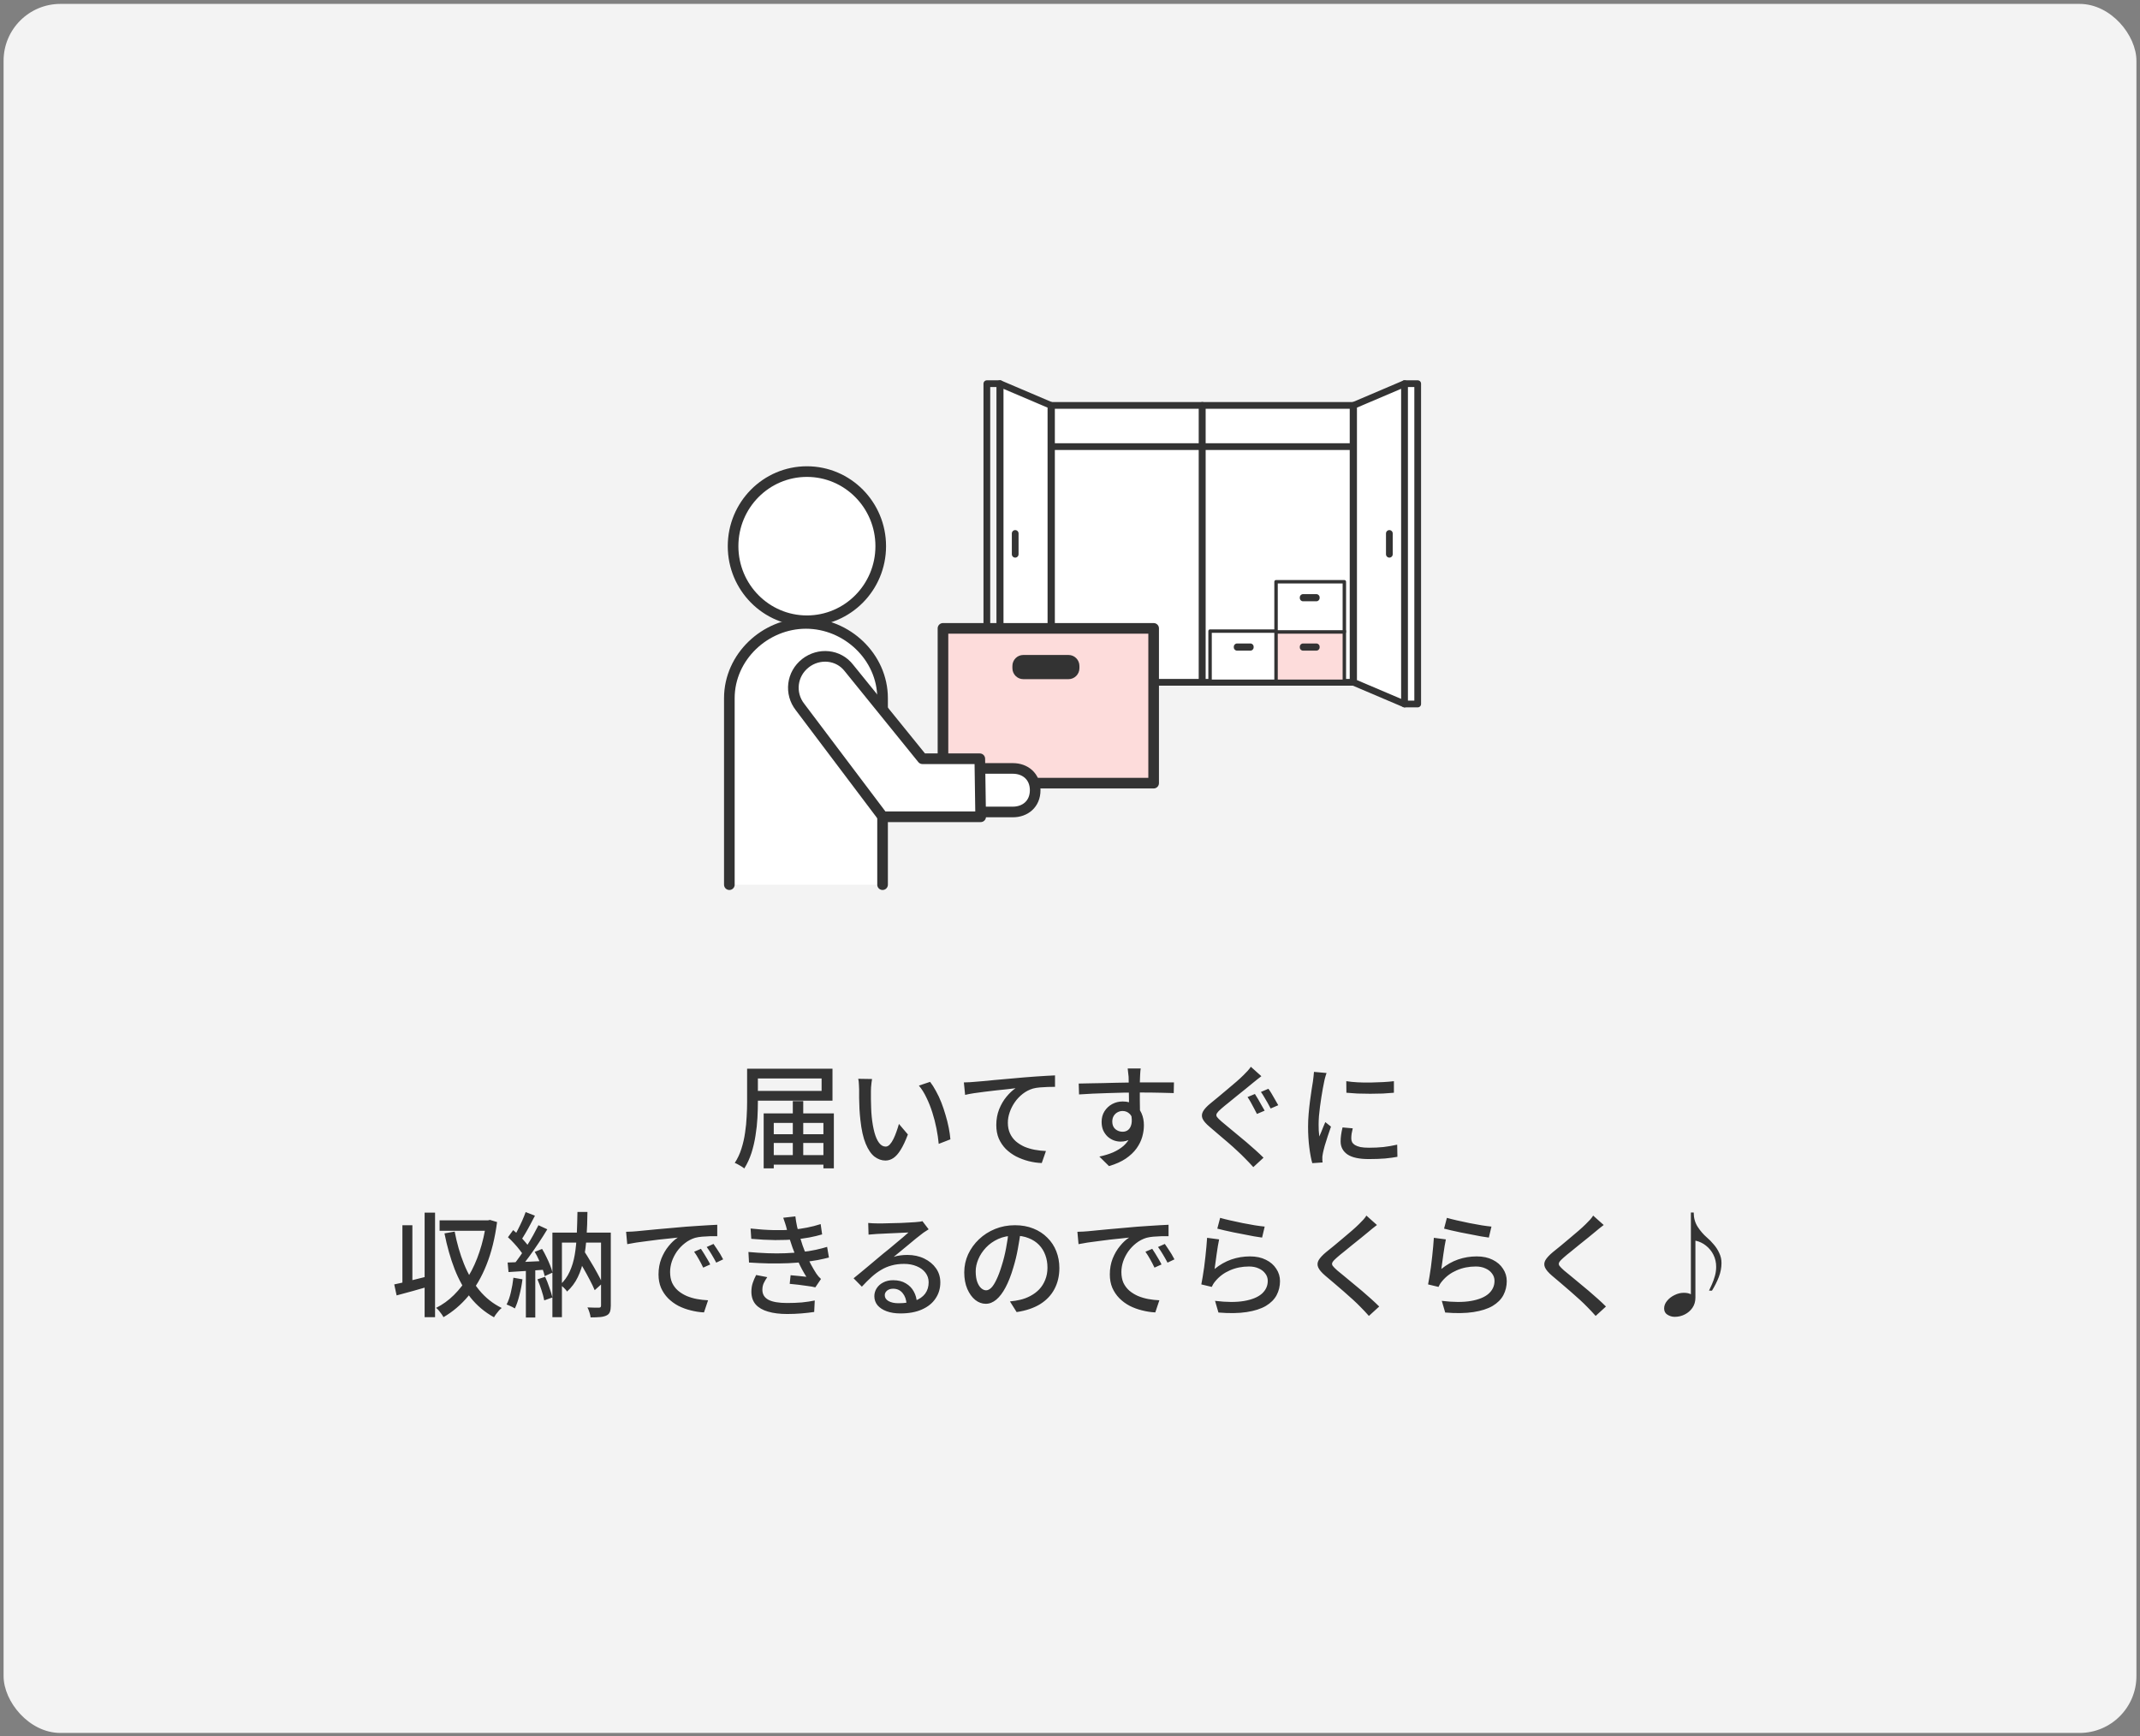 <svg width="302" height="245" viewBox="0 0 302 245" fill="none" xmlns="http://www.w3.org/2000/svg">
<rect x="0" y="0" width="302" height="245" fill="#808080" stroke="none"/>
<rect x="0.505" y="0.55" width="300.991" height="244" rx="8.026" fill="white" fill-opacity="0.9"/>
<g clip-path="url(#clip0_5507_42948)">
<g clip-path="url(#clip1_5507_42948)">
<path d="M148.924 63.569H160.957C160.81 63.872 160.542 64.11 160.197 64.205C160.097 64.231 160.006 64.274 159.92 64.326H148.924V63.569Z" fill="#DDDDDD"/>
<path d="M169.129 63.569V64.326H161.768C161.923 64.097 162.036 63.842 162.1 63.569H169.129Z" fill="#DDDDDD"/>
<path d="M169.67 57.21H148.387V96.289H169.67V57.21Z" fill="white" stroke="#333333" stroke-width="0.95" stroke-linecap="round" stroke-linejoin="round"/>
<path d="M148.387 63.026H169.67" stroke="#333333" stroke-width="0.95" stroke-linecap="round" stroke-linejoin="round"/>
<path d="M147.772 95.927L141.66 98.529V54.96L147.772 57.562V95.927Z" fill="white"/>
<path d="M148.314 96.287L141.121 99.347V54.144L148.314 57.208V96.287Z" stroke="#333333" stroke-width="0.95" stroke-linecap="round" stroke-linejoin="round"/>
<path d="M143.266 75.28V78.215" stroke="#333333" stroke-width="0.95" stroke-linecap="round" stroke-linejoin="round"/>
<path d="M141.12 54.144H139.266V99.347H141.12V54.144Z" stroke="#333333" stroke-width="0.95" stroke-linecap="round" stroke-linejoin="round"/>
<path d="M169.668 57.21H190.951V96.289H169.668V57.21Z" fill="white" stroke="#333333" stroke-width="0.95" stroke-linecap="round" stroke-linejoin="round"/>
<path d="M190.951 63.026H169.668" stroke="#333333" stroke-width="0.95" stroke-linecap="round" stroke-linejoin="round"/>
<path d="M199.529 96.285V57.207V54.683H198.756V98.805H199.529V96.285Z" fill="white"/>
<path d="M191.562 95.927L197.674 98.529V54.96L191.562 57.562V95.927Z" fill="white"/>
<path d="M191.02 96.287L198.213 99.347V54.144L191.02 57.208V96.287Z" fill="white" stroke="#333333" stroke-width="0.95" stroke-linecap="round" stroke-linejoin="round"/>
<path d="M196.068 75.28V78.215" stroke="#333333" stroke-width="0.95" stroke-linecap="round" stroke-linejoin="round"/>
<path d="M198.214 54.144H200.068V99.347H198.214V54.144Z" fill="white" stroke="#333333" stroke-width="0.95" stroke-linecap="round" stroke-linejoin="round"/>
</g>
<path d="M170.766 89.061H180.404V96.143H170.766V89.061Z" fill="white" stroke="#333333" stroke-width="0.486" stroke-linecap="round" stroke-linejoin="round"/>
<path d="M176.461 90.808H174.571C174.321 90.808 174.117 91.013 174.117 91.266V91.359C174.117 91.611 174.321 91.817 174.571 91.817H176.461C176.71 91.817 176.914 91.611 176.914 91.359V91.266C176.914 91.013 176.71 90.808 176.461 90.808Z" fill="#333333"/>
<path d="M180.078 89.061H189.717V96.143H180.078V89.061Z" fill="#FDDCDB" stroke="#333333" stroke-width="0.486" stroke-linecap="round" stroke-linejoin="round"/>
<path d="M185.773 90.808H183.883C183.633 90.808 183.43 91.013 183.43 91.266V91.359C183.43 91.611 183.633 91.817 183.883 91.817H185.773C186.023 91.817 186.227 91.611 186.227 91.359V91.266C186.227 91.013 186.023 90.808 185.773 90.808Z" fill="#333333"/>
<path d="M180.078 82.097H189.717V89.178H180.078V82.097Z" fill="white" stroke="#333333" stroke-width="0.486" stroke-linecap="round" stroke-linejoin="round"/>
<path d="M185.773 83.843H183.883C183.633 83.843 183.43 84.049 183.43 84.301V84.394C183.43 84.646 183.633 84.852 183.883 84.852H185.773C186.023 84.852 186.227 84.646 186.227 84.394V84.301C186.227 84.049 186.023 83.843 185.773 83.843Z" fill="#333333"/>
</g>
<path d="M162.804 88.675H133.074V110.517H162.804V88.675Z" fill="#FDDCDB" stroke="#333333" stroke-width="1.5" stroke-linecap="round" stroke-linejoin="round"/>
<path d="M144.405 92.429H150.797C151.641 92.429 152.33 93.125 152.33 93.978V94.292C152.33 95.145 151.641 95.841 150.797 95.841H144.405C143.56 95.841 142.871 95.145 142.871 94.292V93.978C142.871 93.125 143.56 92.429 144.405 92.429Z" fill="#333333"/>
<path d="M102.927 124.844V98.528C102.927 92.699 107.968 87.976 113.738 87.976C119.508 87.976 124.549 92.699 124.549 98.528V124.844" fill="white"/>
<path d="M102.927 124.844V98.528C102.927 92.699 107.968 87.976 113.738 87.976C119.508 87.976 124.549 92.699 124.549 98.528V124.844" stroke="#333333" stroke-width="1.5" stroke-linecap="round" stroke-linejoin="round"/>
<path d="M142.937 108.44C144.681 108.44 146.086 109.567 146.086 111.512C146.086 113.457 144.674 114.584 142.937 114.584H138.059V108.44H142.937Z" fill="white" stroke="#333333" stroke-width="1.5" stroke-linecap="round" stroke-linejoin="round"/>
<path d="M113.65 93.599C115.562 92.097 118.325 92.336 119.812 94.275L130.176 107.073H138.271L138.393 115.264H124.582L112.9 99.769C111.393 97.838 111.731 95.108 113.656 93.599H113.65Z" fill="white" stroke="#333333" stroke-width="1.5" stroke-linecap="round" stroke-linejoin="round"/>
<path d="M103.453 77.075C103.453 82.89 108.122 87.6 113.872 87.6C119.622 87.6 124.291 82.89 124.291 77.075C124.291 71.26 119.629 66.55 113.872 66.55C108.115 66.55 103.453 71.26 103.453 77.075Z" fill="white" stroke="#333333" stroke-width="1.5" stroke-linecap="round" stroke-linejoin="round"/>
<path d="M105.434 150.814H106.954V155.502C106.954 156.184 106.933 156.936 106.89 157.758C106.848 158.568 106.757 159.4 106.618 160.254C106.49 161.096 106.298 161.918 106.042 162.718C105.786 163.507 105.45 164.232 105.034 164.894C104.938 164.808 104.805 164.712 104.634 164.606C104.474 164.51 104.309 164.414 104.138 164.318C103.968 164.222 103.818 164.152 103.69 164.11C104.096 163.491 104.41 162.819 104.634 162.094C104.869 161.358 105.04 160.606 105.146 159.838C105.264 159.059 105.338 158.302 105.37 157.566C105.413 156.83 105.434 156.142 105.434 155.502V150.814ZM106.346 150.814H117.482V155.326H106.346V153.95H115.946V152.19H106.346V150.814ZM108.474 160.062H116.954V161.294H108.474V160.062ZM108.474 163.006H116.954V164.35H108.474V163.006ZM111.882 155.39H113.354V163.694H111.882V155.39ZM107.77 157.118H117.674V164.878H116.202V158.462H109.194V164.878H107.77V157.118ZM123.066 152.27C123.034 152.419 123.008 152.6 122.986 152.814C122.965 153.027 122.944 153.24 122.922 153.454C122.912 153.667 122.906 153.848 122.906 153.998C122.906 154.328 122.906 154.696 122.906 155.102C122.917 155.507 122.928 155.923 122.938 156.35C122.949 156.766 122.976 157.182 123.018 157.598C123.104 158.44 123.232 159.176 123.402 159.806C123.573 160.435 123.792 160.926 124.058 161.278C124.325 161.63 124.634 161.806 124.986 161.806C125.189 161.806 125.381 161.71 125.562 161.518C125.744 161.326 125.914 161.07 126.074 160.75C126.234 160.43 126.378 160.083 126.506 159.71C126.645 159.326 126.762 158.958 126.858 158.606L128.122 160.094C127.781 161 127.44 161.726 127.098 162.27C126.768 162.803 126.426 163.187 126.074 163.422C125.722 163.656 125.349 163.774 124.954 163.774C124.421 163.774 123.909 163.592 123.418 163.23C122.938 162.856 122.522 162.248 122.17 161.406C121.818 160.563 121.568 159.438 121.418 158.03C121.365 157.56 121.322 157.054 121.29 156.51C121.269 155.966 121.253 155.448 121.242 154.958C121.242 154.467 121.242 154.062 121.242 153.742C121.242 153.539 121.232 153.294 121.21 153.006C121.2 152.707 121.168 152.451 121.114 152.238L123.066 152.27ZM131.258 152.67C131.546 153.043 131.824 153.48 132.09 153.982C132.368 154.472 132.618 155.006 132.842 155.582C133.066 156.158 133.264 156.744 133.434 157.342C133.616 157.939 133.765 158.531 133.882 159.118C134 159.704 134.08 160.259 134.122 160.782L132.474 161.422C132.41 160.728 132.304 160.003 132.154 159.246C132.005 158.488 131.813 157.742 131.578 157.006C131.344 156.259 131.066 155.56 130.746 154.91C130.437 154.248 130.08 153.678 129.674 153.198L131.258 152.67ZM136.022 152.75C136.331 152.739 136.619 152.728 136.886 152.718C137.153 152.696 137.361 152.68 137.51 152.67C137.798 152.648 138.182 152.616 138.662 152.574C139.153 152.52 139.707 152.467 140.326 152.414C140.945 152.35 141.606 152.291 142.31 152.238C143.014 152.174 143.734 152.11 144.47 152.046C145.046 151.992 145.601 151.95 146.134 151.918C146.667 151.875 147.169 151.843 147.638 151.822C148.107 151.79 148.523 151.768 148.886 151.758V153.374C148.598 153.374 148.262 153.379 147.878 153.39C147.505 153.4 147.131 153.422 146.758 153.454C146.385 153.486 146.059 153.539 145.782 153.614C145.249 153.774 144.763 154.024 144.326 154.366C143.889 154.707 143.515 155.102 143.206 155.55C142.897 155.998 142.657 156.472 142.486 156.974C142.315 157.464 142.23 157.95 142.23 158.43C142.23 159.006 142.331 159.512 142.534 159.95C142.737 160.387 143.014 160.76 143.366 161.07C143.718 161.368 144.118 161.619 144.566 161.822C145.025 162.014 145.51 162.158 146.022 162.254C146.545 162.35 147.073 162.408 147.606 162.43L147.014 164.126C146.385 164.104 145.761 164.014 145.142 163.854C144.534 163.694 143.953 163.475 143.398 163.198C142.854 162.91 142.369 162.558 141.942 162.142C141.526 161.715 141.195 161.224 140.95 160.67C140.715 160.115 140.598 159.48 140.598 158.766C140.598 157.966 140.731 157.224 140.998 156.542C141.275 155.859 141.622 155.267 142.038 154.766C142.465 154.254 142.891 153.854 143.318 153.566C142.998 153.608 142.603 153.656 142.134 153.71C141.665 153.752 141.158 153.806 140.614 153.87C140.081 153.923 139.542 153.987 138.998 154.062C138.454 154.126 137.937 154.195 137.446 154.27C136.966 154.344 136.55 154.424 136.198 154.51L136.022 152.75ZM160.982 150.782C160.971 150.846 160.955 150.958 160.934 151.118C160.923 151.278 160.913 151.438 160.902 151.598C160.891 151.758 160.886 151.875 160.886 151.95C160.875 152.152 160.865 152.435 160.854 152.798C160.854 153.15 160.854 153.539 160.854 153.966C160.854 154.392 160.854 154.824 160.854 155.262C160.865 155.688 160.87 156.094 160.87 156.478C160.881 156.851 160.886 157.166 160.886 157.422L159.334 156.782C159.334 156.611 159.334 156.371 159.334 156.062C159.334 155.742 159.329 155.384 159.318 154.99C159.318 154.584 159.313 154.184 159.302 153.79C159.302 153.395 159.297 153.032 159.286 152.702C159.286 152.371 159.281 152.12 159.27 151.95C159.249 151.694 159.222 151.454 159.19 151.23C159.169 151.006 159.153 150.856 159.142 150.782H160.982ZM152.23 152.91C152.689 152.899 153.201 152.888 153.766 152.878C154.342 152.867 154.95 152.856 155.59 152.846C156.23 152.824 156.865 152.808 157.494 152.798C158.134 152.776 158.742 152.766 159.318 152.766C159.894 152.755 160.406 152.75 160.854 152.75C161.313 152.75 161.782 152.75 162.262 152.75C162.742 152.75 163.201 152.75 163.638 152.75C164.075 152.75 164.47 152.75 164.822 152.75C165.185 152.75 165.467 152.75 165.67 152.75L165.638 154.254C165.179 154.232 164.555 154.216 163.766 154.206C162.987 154.184 162.006 154.174 160.822 154.174C160.118 154.174 159.393 154.179 158.646 154.19C157.899 154.2 157.147 154.222 156.39 154.254C155.643 154.275 154.918 154.302 154.214 154.334C153.521 154.366 152.875 154.403 152.278 154.446L152.23 152.91ZM160.742 157.582C160.742 158.371 160.635 159.027 160.422 159.55C160.219 160.062 159.926 160.451 159.542 160.718C159.158 160.974 158.694 161.102 158.15 161.102C157.819 161.102 157.494 161.043 157.174 160.926C156.865 160.808 156.577 160.632 156.31 160.398C156.054 160.152 155.846 159.859 155.686 159.518C155.537 159.166 155.462 158.766 155.462 158.318C155.462 157.752 155.595 157.256 155.862 156.83C156.139 156.392 156.502 156.051 156.95 155.806C157.409 155.56 157.905 155.438 158.438 155.438C159.099 155.438 159.649 155.587 160.086 155.886C160.534 156.184 160.87 156.59 161.094 157.102C161.318 157.603 161.43 158.174 161.43 158.814C161.43 159.336 161.35 159.88 161.19 160.446C161.03 161 160.763 161.539 160.39 162.062C160.017 162.584 159.51 163.064 158.87 163.502C158.241 163.928 157.451 164.28 156.502 164.558L155.142 163.214C155.857 163.064 156.502 162.867 157.078 162.622C157.654 162.366 158.15 162.056 158.566 161.694C158.982 161.32 159.302 160.883 159.526 160.382C159.761 159.87 159.878 159.278 159.878 158.606C159.878 157.966 159.734 157.502 159.446 157.214C159.169 156.926 158.827 156.782 158.422 156.782C158.177 156.782 157.942 156.84 157.718 156.958C157.494 157.075 157.313 157.246 157.174 157.47C157.035 157.694 156.966 157.966 156.966 158.286C156.966 158.734 157.11 159.086 157.398 159.342C157.697 159.587 158.038 159.71 158.422 159.71C158.731 159.71 158.993 159.624 159.206 159.454C159.43 159.272 159.585 158.995 159.67 158.622C159.755 158.238 159.734 157.752 159.606 157.166L160.742 157.582ZM177.094 154.382C177.233 154.584 177.387 154.835 177.558 155.134C177.729 155.422 177.894 155.715 178.054 156.014C178.225 156.302 178.363 156.542 178.47 156.734L177.382 157.198C177.275 156.974 177.142 156.718 176.982 156.43C176.833 156.142 176.678 155.854 176.518 155.566C176.358 155.278 176.203 155.027 176.054 154.814L177.094 154.382ZM178.998 153.646C179.137 153.827 179.291 154.062 179.462 154.35C179.633 154.638 179.798 154.926 179.958 155.214C180.129 155.502 180.273 155.752 180.39 155.966L179.318 156.43C179.201 156.206 179.062 155.95 178.902 155.662C178.742 155.374 178.577 155.091 178.406 154.814C178.246 154.536 178.091 154.296 177.942 154.094L178.998 153.646ZM178.006 151.87C177.803 152.019 177.585 152.19 177.35 152.382C177.126 152.563 176.929 152.723 176.758 152.862C176.502 153.086 176.177 153.352 175.782 153.662C175.398 153.971 174.993 154.296 174.566 154.638C174.15 154.979 173.745 155.31 173.35 155.63C172.955 155.939 172.619 156.216 172.342 156.462C172.043 156.718 171.841 156.931 171.734 157.102C171.627 157.272 171.627 157.443 171.734 157.614C171.851 157.774 172.07 157.992 172.39 158.27C172.657 158.494 172.977 158.76 173.35 159.07C173.734 159.379 174.139 159.715 174.566 160.078C175.003 160.43 175.446 160.798 175.894 161.182C176.342 161.566 176.774 161.944 177.19 162.318C177.606 162.691 177.979 163.043 178.31 163.374L176.87 164.702C176.678 164.488 176.475 164.27 176.262 164.046C176.059 163.832 175.851 163.619 175.638 163.406C175.371 163.128 175.035 162.803 174.63 162.43C174.235 162.056 173.803 161.667 173.334 161.262C172.865 160.856 172.401 160.462 171.942 160.078C171.494 159.683 171.083 159.331 170.71 159.022C170.187 158.584 169.851 158.195 169.702 157.854C169.563 157.512 169.59 157.171 169.782 156.83C169.974 156.488 170.326 156.11 170.838 155.694C171.137 155.438 171.494 155.144 171.91 154.814C172.326 154.472 172.753 154.115 173.19 153.742C173.638 153.368 174.059 153.011 174.454 152.67C174.859 152.318 175.195 152.008 175.462 151.742C175.654 151.55 175.851 151.347 176.054 151.134C176.257 150.91 176.411 150.712 176.518 150.542L178.006 151.87ZM189.99 152.574C190.459 152.648 190.987 152.702 191.574 152.734C192.171 152.766 192.785 152.776 193.414 152.766C194.043 152.755 194.646 152.734 195.222 152.702C195.798 152.67 196.294 152.627 196.71 152.574V154.206C196.251 154.248 195.734 154.286 195.158 154.318C194.582 154.339 193.985 154.35 193.366 154.35C192.758 154.35 192.161 154.339 191.574 154.318C190.987 154.286 190.465 154.248 190.006 154.206L189.99 152.574ZM190.902 159.23C190.838 159.507 190.785 159.758 190.742 159.982C190.71 160.206 190.694 160.43 190.694 160.654C190.694 160.835 190.731 161.006 190.806 161.166C190.891 161.326 191.025 161.464 191.206 161.582C191.398 161.699 191.654 161.795 191.974 161.87C192.305 161.934 192.71 161.966 193.19 161.966C193.915 161.966 194.593 161.934 195.222 161.87C195.862 161.795 196.513 161.683 197.174 161.534L197.206 163.246C196.705 163.342 196.118 163.422 195.446 163.486C194.785 163.539 194.022 163.566 193.158 163.566C191.803 163.566 190.801 163.347 190.15 162.91C189.51 162.462 189.19 161.848 189.19 161.07C189.19 160.782 189.211 160.483 189.254 160.174C189.297 159.854 189.366 159.496 189.462 159.102L190.902 159.23ZM187.206 151.422C187.174 151.518 187.131 151.646 187.078 151.806C187.035 151.955 186.993 152.11 186.95 152.27C186.918 152.419 186.891 152.542 186.87 152.638C186.817 152.904 186.753 153.23 186.678 153.614C186.614 153.987 186.545 154.398 186.47 154.846C186.406 155.283 186.342 155.731 186.278 156.19C186.225 156.638 186.177 157.075 186.134 157.502C186.102 157.928 186.086 158.318 186.086 158.67C186.086 158.947 186.091 159.23 186.102 159.518C186.123 159.795 186.15 160.083 186.182 160.382C186.278 160.168 186.374 159.944 186.47 159.71C186.566 159.464 186.662 159.224 186.758 158.99C186.854 158.755 186.945 158.542 187.03 158.35L187.83 158.99C187.691 159.384 187.542 159.822 187.382 160.302C187.222 160.782 187.078 161.24 186.95 161.678C186.833 162.104 186.747 162.451 186.694 162.718C186.673 162.824 186.651 162.952 186.63 163.102C186.609 163.24 186.603 163.358 186.614 163.454C186.614 163.528 186.614 163.619 186.614 163.726C186.625 163.843 186.635 163.95 186.646 164.046L185.19 164.142C185.03 163.587 184.891 162.856 184.774 161.95C184.657 161.043 184.598 160.051 184.598 158.974C184.598 158.376 184.625 157.774 184.678 157.166C184.731 156.547 184.795 155.95 184.87 155.374C184.945 154.798 185.019 154.27 185.094 153.79C185.179 153.31 185.243 152.91 185.286 152.59C185.318 152.387 185.345 152.168 185.366 151.934C185.398 151.699 185.419 151.475 185.43 151.262L187.206 151.422ZM55.636 181.254C56.266 181.126 57.023 180.95 57.908 180.726C58.794 180.502 59.69 180.278 60.596 180.054L60.788 181.462C59.956 181.707 59.119 181.947 58.276 182.182C57.434 182.406 56.666 182.614 55.972 182.806L55.636 181.254ZM59.924 171.126H61.396V185.878H59.924V171.126ZM56.788 172.902H58.196V181.558H56.788V172.902ZM62.036 172.214H68.996V173.686H62.036V172.214ZM68.612 172.214H68.868L69.14 172.15L70.148 172.454C69.85 174.726 69.354 176.731 68.66 178.47C67.978 180.198 67.119 181.675 66.084 182.902C65.06 184.128 63.892 185.12 62.58 185.878C62.516 185.739 62.42 185.584 62.292 185.414C62.175 185.254 62.052 185.094 61.924 184.934C61.796 184.784 61.668 184.662 61.54 184.566C62.447 184.118 63.284 183.515 64.052 182.758C64.82 182 65.508 181.11 66.116 180.086C66.735 179.051 67.252 177.904 67.668 176.646C68.095 175.376 68.41 174.011 68.612 172.55V172.214ZM64.164 173.798C64.474 175.43 64.911 176.95 65.476 178.358C66.042 179.766 66.762 181.003 67.636 182.07C68.511 183.136 69.567 183.974 70.804 184.582C70.687 184.667 70.559 184.784 70.42 184.934C70.282 185.094 70.148 185.259 70.02 185.43C69.892 185.6 69.791 185.755 69.716 185.894C68.404 185.168 67.295 184.235 66.388 183.094C65.492 181.942 64.746 180.603 64.148 179.078C63.562 177.552 63.087 175.878 62.724 174.054L64.164 173.798ZM81.364 177.334L82.356 176.438C82.687 176.939 83.018 177.472 83.348 178.038C83.69 178.592 84.004 179.136 84.292 179.67C84.591 180.203 84.831 180.678 85.012 181.094L83.924 182.07C83.754 181.654 83.524 181.174 83.236 180.63C82.948 180.075 82.639 179.51 82.308 178.934C81.988 178.358 81.674 177.824 81.364 177.334ZM77.956 173.942H85.412V175.35H79.3V185.878H77.956V173.942ZM84.82 173.942H86.196V184.262C86.196 184.624 86.154 184.918 86.068 185.142C85.983 185.366 85.823 185.531 85.588 185.638C85.354 185.755 85.05 185.83 84.676 185.862C84.314 185.894 83.871 185.91 83.348 185.91C83.327 185.718 83.274 185.483 83.188 185.206C83.103 184.928 83.007 184.694 82.9 184.502C83.263 184.523 83.599 184.534 83.908 184.534C84.228 184.534 84.442 184.534 84.548 184.534C84.73 184.534 84.82 184.438 84.82 184.246V173.942ZM81.492 171.03H82.9C82.89 172.246 82.847 173.408 82.772 174.518C82.708 175.616 82.58 176.646 82.388 177.606C82.207 178.566 81.924 179.44 81.54 180.23C81.167 181.008 80.66 181.686 80.02 182.262C79.967 182.166 79.882 182.054 79.764 181.926C79.647 181.798 79.524 181.68 79.396 181.574C79.279 181.456 79.167 181.366 79.06 181.302C79.626 180.779 80.068 180.166 80.388 179.462C80.719 178.747 80.959 177.952 81.108 177.078C81.258 176.192 81.354 175.243 81.396 174.23C81.439 173.216 81.471 172.15 81.492 171.03ZM74.18 171.046L75.492 171.558C75.29 171.952 75.071 172.368 74.836 172.806C74.612 173.232 74.383 173.643 74.148 174.038C73.924 174.422 73.711 174.763 73.508 175.062L72.484 174.614C72.687 174.294 72.89 173.926 73.092 173.51C73.306 173.094 73.508 172.672 73.7 172.246C73.892 171.808 74.052 171.408 74.18 171.046ZM75.988 172.902L77.236 173.478C76.874 174.086 76.468 174.726 76.02 175.398C75.572 176.07 75.119 176.72 74.66 177.35C74.212 177.968 73.786 178.512 73.38 178.982L72.468 178.486C72.767 178.123 73.076 177.712 73.396 177.254C73.727 176.784 74.047 176.299 74.356 175.798C74.676 175.296 74.975 174.795 75.252 174.294C75.53 173.792 75.775 173.328 75.988 172.902ZM71.684 174.598L72.42 173.59C72.719 173.835 73.018 174.107 73.316 174.406C73.615 174.694 73.887 174.987 74.132 175.286C74.388 175.574 74.586 175.84 74.724 176.086L73.924 177.238C73.786 176.992 73.594 176.715 73.348 176.406C73.103 176.086 72.836 175.771 72.548 175.462C72.26 175.142 71.972 174.854 71.684 174.598ZM75.46 176.662L76.5 176.246C76.714 176.598 76.916 176.976 77.108 177.382C77.311 177.787 77.487 178.182 77.636 178.566C77.786 178.939 77.898 179.28 77.972 179.59L76.868 180.086C76.804 179.776 76.698 179.424 76.548 179.03C76.41 178.635 76.244 178.23 76.052 177.814C75.871 177.398 75.674 177.014 75.46 176.662ZM71.636 178.166C72.351 178.144 73.199 178.112 74.18 178.07C75.172 178.027 76.18 177.979 77.204 177.926L77.188 179.158C76.218 179.222 75.258 179.286 74.308 179.35C73.37 179.403 72.522 179.456 71.764 179.51L71.636 178.166ZM75.844 180.534L76.932 180.182C77.146 180.64 77.343 181.142 77.524 181.686C77.716 182.23 77.86 182.699 77.956 183.094L76.804 183.51C76.73 183.104 76.602 182.624 76.42 182.07C76.239 181.504 76.047 180.992 75.844 180.534ZM72.452 180.31L73.732 180.534C73.636 181.291 73.492 182.038 73.3 182.774C73.119 183.51 72.906 184.134 72.66 184.646C72.575 184.592 72.463 184.528 72.324 184.454C72.186 184.379 72.036 184.31 71.876 184.246C71.727 184.171 71.599 184.118 71.492 184.086C71.748 183.595 71.951 183.014 72.1 182.342C72.26 181.67 72.378 180.992 72.452 180.31ZM74.212 178.79H75.54V185.926H74.212V178.79ZM88.356 173.83C88.666 173.819 88.948 173.808 89.204 173.798C89.471 173.776 89.684 173.76 89.844 173.75C90.132 173.718 90.516 173.68 90.996 173.638C91.487 173.584 92.042 173.531 92.66 173.478C93.279 173.424 93.94 173.366 94.644 173.302C95.348 173.238 96.068 173.174 96.804 173.11C97.37 173.067 97.919 173.03 98.452 172.998C98.996 172.955 99.503 172.923 99.972 172.902C100.442 172.87 100.858 172.848 101.22 172.838V174.454C100.922 174.443 100.58 174.443 100.196 174.454C99.823 174.464 99.45 174.486 99.076 174.518C98.714 174.55 98.388 174.603 98.1 174.678C97.578 174.838 97.098 175.088 96.66 175.43C96.223 175.771 95.844 176.166 95.524 176.614C95.215 177.062 94.975 177.536 94.804 178.038C94.644 178.539 94.564 179.024 94.564 179.494C94.564 180.08 94.66 180.592 94.852 181.03C95.055 181.456 95.332 181.824 95.684 182.134C96.036 182.432 96.442 182.683 96.9 182.886C97.359 183.078 97.844 183.222 98.356 183.318C98.879 183.414 99.402 183.472 99.924 183.494L99.348 185.206C98.719 185.174 98.095 185.078 97.476 184.918C96.858 184.768 96.276 184.555 95.732 184.278C95.188 183.99 94.703 183.632 94.276 183.206C93.86 182.779 93.53 182.288 93.284 181.734C93.05 181.179 92.932 180.55 92.932 179.846C92.932 179.035 93.066 178.288 93.332 177.606C93.61 176.923 93.956 176.331 94.372 175.83C94.788 175.318 95.215 174.923 95.652 174.646C95.332 174.678 94.938 174.72 94.468 174.774C93.999 174.816 93.492 174.87 92.948 174.934C92.415 174.998 91.876 175.067 91.332 175.142C90.788 175.206 90.271 175.275 89.78 175.35C89.3 175.424 88.879 175.499 88.516 175.574L88.356 173.83ZM98.916 176.23C99.044 176.411 99.188 176.635 99.348 176.902C99.508 177.158 99.668 177.424 99.828 177.702C99.988 177.968 100.122 178.214 100.228 178.438L99.236 178.886C99.044 178.48 98.842 178.091 98.628 177.718C98.426 177.344 98.202 176.987 97.956 176.646L98.916 176.23ZM100.692 175.542C100.82 175.723 100.97 175.942 101.14 176.198C101.311 176.443 101.476 176.699 101.636 176.966C101.796 177.232 101.935 177.483 102.052 177.718L101.076 178.182C100.863 177.776 100.65 177.398 100.436 177.046C100.223 176.683 99.988 176.326 99.732 175.974L100.692 175.542ZM105.924 173.366C107.066 173.494 108.138 173.568 109.14 173.59C110.143 173.611 111.06 173.59 111.892 173.526C112.575 173.462 113.242 173.366 113.892 173.238C114.554 173.11 115.194 172.944 115.812 172.742L116.02 174.198C115.476 174.358 114.874 174.502 114.212 174.63C113.551 174.747 112.89 174.838 112.228 174.902C111.407 174.966 110.458 174.998 109.38 174.998C108.314 174.987 107.194 174.928 106.02 174.822L105.924 173.366ZM105.62 176.678C106.559 176.763 107.466 176.822 108.34 176.854C109.226 176.886 110.063 176.886 110.852 176.854C111.642 176.822 112.351 176.768 112.98 176.694C113.78 176.619 114.49 176.512 115.108 176.374C115.738 176.235 116.276 176.096 116.724 175.958L116.98 177.462C116.522 177.579 115.999 177.696 115.412 177.814C114.826 177.92 114.202 178.011 113.54 178.086C112.879 178.16 112.116 178.219 111.252 178.262C110.388 178.294 109.482 178.304 108.532 178.294C107.583 178.272 106.639 178.23 105.7 178.166L105.62 176.678ZM111.028 173.43C110.964 173.163 110.89 172.902 110.804 172.646C110.719 172.379 110.628 172.112 110.532 171.846L112.244 171.654C112.298 172.123 112.378 172.603 112.484 173.094C112.602 173.574 112.73 174.043 112.868 174.502C113.007 174.95 113.14 175.371 113.268 175.766C113.407 176.16 113.578 176.592 113.78 177.062C113.983 177.531 114.207 177.995 114.452 178.454C114.698 178.912 114.948 179.339 115.204 179.734C115.3 179.872 115.402 180.006 115.508 180.134C115.615 180.251 115.732 180.368 115.86 180.486L115.06 181.67C114.762 181.595 114.399 181.531 113.972 181.478C113.556 181.414 113.124 181.355 112.676 181.302C112.239 181.248 111.828 181.206 111.444 181.174L111.572 179.958C111.956 179.99 112.362 180.027 112.788 180.07C113.215 180.112 113.551 180.15 113.796 180.182C113.359 179.488 112.98 178.784 112.66 178.07C112.34 177.355 112.068 176.688 111.844 176.07C111.716 175.696 111.604 175.36 111.508 175.062C111.412 174.763 111.327 174.486 111.252 174.23C111.178 173.963 111.103 173.696 111.028 173.43ZM108.276 180.23C108.084 180.507 107.919 180.79 107.78 181.078C107.652 181.355 107.588 181.67 107.588 182.022C107.588 182.651 107.876 183.12 108.452 183.43C109.028 183.728 109.903 183.878 111.076 183.878C111.823 183.878 112.516 183.851 113.156 183.798C113.796 183.734 114.404 183.643 114.98 183.526L114.9 185.142C114.346 185.227 113.738 185.296 113.076 185.35C112.426 185.403 111.764 185.43 111.092 185.43C110.036 185.43 109.135 185.318 108.388 185.094C107.642 184.88 107.066 184.55 106.66 184.102C106.255 183.643 106.047 183.051 106.036 182.326C106.036 181.846 106.1 181.419 106.228 181.046C106.356 180.662 106.516 180.288 106.708 179.926L108.276 180.23ZM122.524 172.582C122.727 172.603 122.94 172.619 123.164 172.63C123.399 172.64 123.612 172.646 123.804 172.646C123.964 172.646 124.22 172.646 124.572 172.646C124.935 172.635 125.34 172.624 125.788 172.614C126.247 172.603 126.7 172.592 127.148 172.582C127.596 172.56 127.996 172.539 128.348 172.518C128.711 172.496 128.977 172.48 129.148 172.47C129.436 172.448 129.655 172.427 129.804 172.406C129.964 172.384 130.087 172.358 130.172 172.326L131.052 173.478C130.892 173.584 130.727 173.691 130.556 173.798C130.385 173.904 130.215 174.027 130.044 174.166C129.841 174.315 129.575 174.523 129.244 174.79C128.924 175.046 128.577 175.334 128.204 175.654C127.831 175.963 127.463 176.267 127.1 176.566C126.737 176.864 126.412 177.131 126.124 177.366C126.444 177.259 126.764 177.19 127.084 177.158C127.404 177.115 127.724 177.094 128.044 177.094C128.929 177.094 129.724 177.264 130.428 177.606C131.132 177.947 131.687 178.406 132.092 178.982C132.497 179.558 132.7 180.224 132.7 180.982C132.7 181.824 132.476 182.576 132.028 183.238C131.591 183.899 130.951 184.416 130.108 184.79C129.276 185.163 128.263 185.35 127.068 185.35C126.332 185.35 125.687 185.248 125.132 185.046C124.577 184.843 124.145 184.56 123.836 184.198C123.537 183.824 123.388 183.398 123.388 182.918C123.388 182.523 123.495 182.155 123.708 181.814C123.932 181.462 124.241 181.184 124.636 180.982C125.041 180.768 125.505 180.662 126.028 180.662C126.753 180.662 127.356 180.811 127.836 181.11C128.327 181.398 128.7 181.782 128.956 182.262C129.223 182.742 129.367 183.264 129.388 183.83L127.932 184.038C127.9 183.398 127.713 182.875 127.372 182.47C127.041 182.064 126.593 181.862 126.028 181.862C125.687 181.862 125.404 181.952 125.18 182.134C124.967 182.315 124.86 182.528 124.86 182.774C124.86 183.126 125.036 183.403 125.388 183.606C125.751 183.808 126.215 183.91 126.78 183.91C127.687 183.91 128.46 183.798 129.1 183.574C129.74 183.339 130.225 183.003 130.556 182.566C130.887 182.118 131.052 181.579 131.052 180.95C131.052 180.448 130.903 180 130.604 179.606C130.305 179.211 129.895 178.907 129.372 178.694C128.849 178.47 128.252 178.358 127.58 178.358C126.94 178.358 126.353 178.432 125.82 178.582C125.297 178.72 124.807 178.928 124.348 179.206C123.889 179.472 123.436 179.808 122.988 180.214C122.551 180.608 122.097 181.062 121.628 181.574L120.46 180.39C120.78 180.134 121.132 179.846 121.516 179.526C121.9 179.206 122.284 178.886 122.668 178.566C123.063 178.235 123.431 177.926 123.772 177.638C124.124 177.339 124.417 177.094 124.652 176.902C124.876 176.72 125.148 176.502 125.468 176.246C125.788 175.979 126.119 175.702 126.46 175.414C126.801 175.126 127.127 174.854 127.436 174.598C127.745 174.331 128.001 174.107 128.204 173.926C128.033 173.936 127.799 173.947 127.5 173.958C127.201 173.968 126.871 173.984 126.508 174.006C126.156 174.016 125.799 174.032 125.436 174.054C125.073 174.064 124.743 174.08 124.444 174.102C124.145 174.112 123.916 174.123 123.756 174.134C123.564 174.144 123.361 174.16 123.148 174.182C122.945 174.192 122.753 174.208 122.572 174.23L122.524 172.582ZM144.06 173.606C143.953 174.427 143.815 175.296 143.644 176.214C143.484 177.12 143.265 178.022 142.988 178.918C142.668 180.006 142.305 180.928 141.9 181.686C141.505 182.432 141.073 183.003 140.604 183.398C140.135 183.792 139.639 183.99 139.116 183.99C138.583 183.99 138.087 183.808 137.628 183.446C137.169 183.072 136.796 182.555 136.508 181.894C136.22 181.222 136.076 180.443 136.076 179.558C136.076 178.662 136.257 177.814 136.62 177.014C136.993 176.214 137.505 175.504 138.156 174.886C138.807 174.267 139.564 173.782 140.428 173.43C141.292 173.078 142.225 172.902 143.228 172.902C144.188 172.902 145.052 173.056 145.82 173.366C146.599 173.675 147.26 174.107 147.804 174.662C148.359 175.206 148.78 175.846 149.068 176.582C149.356 177.318 149.5 178.102 149.5 178.934C149.5 180.054 149.265 181.051 148.796 181.926C148.337 182.79 147.66 183.499 146.764 184.054C145.868 184.598 144.769 184.966 143.468 185.158L142.524 183.654C142.801 183.622 143.057 183.59 143.292 183.558C143.527 183.515 143.745 183.472 143.948 183.43C144.46 183.312 144.945 183.131 145.404 182.886C145.873 182.64 146.289 182.331 146.652 181.958C147.015 181.574 147.297 181.126 147.5 180.614C147.713 180.102 147.82 179.526 147.82 178.886C147.82 178.246 147.719 177.654 147.516 177.11C147.313 176.555 147.015 176.075 146.62 175.67C146.225 175.264 145.74 174.95 145.164 174.726C144.588 174.491 143.937 174.374 143.212 174.374C142.337 174.374 141.559 174.528 140.876 174.838C140.193 175.147 139.612 175.558 139.132 176.07C138.663 176.571 138.305 177.115 138.06 177.702C137.815 178.288 137.692 178.854 137.692 179.398C137.692 180.006 137.767 180.512 137.916 180.918C138.065 181.312 138.252 181.606 138.476 181.798C138.7 181.99 138.929 182.086 139.164 182.086C139.399 182.086 139.639 181.968 139.884 181.734C140.129 181.488 140.375 181.104 140.62 180.582C140.876 180.059 141.127 179.392 141.372 178.582C141.617 177.814 141.82 176.998 141.98 176.134C142.151 175.259 142.273 174.406 142.348 173.574L144.06 173.606ZM152.044 173.83C152.353 173.819 152.636 173.808 152.892 173.798C153.159 173.776 153.372 173.76 153.532 173.75C153.82 173.718 154.204 173.68 154.684 173.638C155.175 173.584 155.729 173.531 156.348 173.478C156.967 173.424 157.628 173.366 158.332 173.302C159.036 173.238 159.756 173.174 160.492 173.11C161.057 173.067 161.607 173.03 162.14 172.998C162.684 172.955 163.191 172.923 163.66 172.902C164.129 172.87 164.545 172.848 164.908 172.838V174.454C164.609 174.443 164.268 174.443 163.884 174.454C163.511 174.464 163.137 174.486 162.764 174.518C162.401 174.55 162.076 174.603 161.788 174.678C161.265 174.838 160.785 175.088 160.348 175.43C159.911 175.771 159.532 176.166 159.212 176.614C158.903 177.062 158.663 177.536 158.492 178.038C158.332 178.539 158.252 179.024 158.252 179.494C158.252 180.08 158.348 180.592 158.54 181.03C158.743 181.456 159.02 181.824 159.372 182.134C159.724 182.432 160.129 182.683 160.588 182.886C161.047 183.078 161.532 183.222 162.044 183.318C162.567 183.414 163.089 183.472 163.612 183.494L163.036 185.206C162.407 185.174 161.783 185.078 161.164 184.918C160.545 184.768 159.964 184.555 159.42 184.278C158.876 183.99 158.391 183.632 157.964 183.206C157.548 182.779 157.217 182.288 156.972 181.734C156.737 181.179 156.62 180.55 156.62 179.846C156.62 179.035 156.753 178.288 157.02 177.606C157.297 176.923 157.644 176.331 158.06 175.83C158.476 175.318 158.903 174.923 159.34 174.646C159.02 174.678 158.625 174.72 158.156 174.774C157.687 174.816 157.18 174.87 156.636 174.934C156.103 174.998 155.564 175.067 155.02 175.142C154.476 175.206 153.959 175.275 153.468 175.35C152.988 175.424 152.567 175.499 152.204 175.574L152.044 173.83ZM162.604 176.23C162.732 176.411 162.876 176.635 163.036 176.902C163.196 177.158 163.356 177.424 163.516 177.702C163.676 177.968 163.809 178.214 163.916 178.438L162.924 178.886C162.732 178.48 162.529 178.091 162.316 177.718C162.113 177.344 161.889 176.987 161.644 176.646L162.604 176.23ZM164.38 175.542C164.508 175.723 164.657 175.942 164.828 176.198C164.999 176.443 165.164 176.699 165.324 176.966C165.484 177.232 165.623 177.483 165.74 177.718L164.764 178.182C164.551 177.776 164.337 177.398 164.124 177.046C163.911 176.683 163.676 176.326 163.42 175.974L164.38 175.542ZM172.188 171.862C172.551 171.968 173.015 172.086 173.58 172.214C174.145 172.342 174.737 172.47 175.356 172.598C175.975 172.715 176.561 172.822 177.116 172.918C177.671 173.003 178.124 173.062 178.476 173.094L178.108 174.646C177.788 174.603 177.409 174.544 176.972 174.47C176.535 174.384 176.065 174.294 175.564 174.198C175.063 174.102 174.567 174.006 174.076 173.91C173.596 173.814 173.159 173.718 172.764 173.622C172.369 173.526 172.044 173.446 171.788 173.382L172.188 171.862ZM172.044 174.902C171.991 175.147 171.932 175.456 171.868 175.83C171.815 176.203 171.756 176.592 171.692 176.998C171.639 177.403 171.585 177.792 171.532 178.166C171.479 178.528 171.436 178.832 171.404 179.078C172.151 178.47 172.94 178.022 173.772 177.734C174.615 177.446 175.489 177.302 176.396 177.302C177.271 177.302 178.023 177.462 178.652 177.782C179.281 178.091 179.767 178.512 180.108 179.046C180.46 179.568 180.636 180.15 180.636 180.79C180.636 181.504 180.476 182.166 180.156 182.774C179.836 183.371 179.329 183.878 178.636 184.294C177.943 184.699 177.041 184.987 175.932 185.158C174.833 185.328 173.505 185.35 171.948 185.222L171.468 183.574C173.111 183.776 174.481 183.782 175.58 183.59C176.689 183.398 177.521 183.056 178.076 182.566C178.631 182.064 178.908 181.462 178.908 180.758C178.908 180.363 178.791 180.016 178.556 179.718C178.332 179.408 178.023 179.168 177.628 178.998C177.233 178.816 176.78 178.726 176.268 178.726C175.287 178.726 174.385 178.907 173.564 179.27C172.753 179.622 172.081 180.118 171.548 180.758C171.409 180.918 171.297 181.067 171.212 181.206C171.137 181.334 171.068 181.467 171.004 181.606L169.532 181.254C169.596 180.955 169.66 180.598 169.724 180.182C169.799 179.755 169.868 179.302 169.932 178.822C169.996 178.331 170.055 177.84 170.108 177.35C170.161 176.848 170.209 176.368 170.252 175.91C170.295 175.44 170.327 175.03 170.348 174.678L172.044 174.902ZM194.316 172.87C194.113 173.019 193.895 173.19 193.66 173.382C193.436 173.563 193.244 173.723 193.084 173.862C192.817 174.086 192.492 174.352 192.108 174.662C191.724 174.971 191.319 175.296 190.892 175.638C190.476 175.979 190.071 176.31 189.676 176.63C189.281 176.939 188.945 177.216 188.668 177.462C188.369 177.718 188.167 177.931 188.06 178.102C187.953 178.272 187.953 178.443 188.06 178.614C188.177 178.774 188.391 178.992 188.7 179.27C188.977 179.494 189.303 179.76 189.676 180.07C190.06 180.379 190.465 180.715 190.892 181.078C191.329 181.43 191.772 181.798 192.22 182.182C192.668 182.566 193.1 182.944 193.516 183.318C193.932 183.691 194.305 184.043 194.636 184.374L193.18 185.702C192.796 185.264 192.391 184.832 191.964 184.406C191.697 184.128 191.361 183.803 190.956 183.43C190.551 183.056 190.113 182.667 189.644 182.262C189.185 181.856 188.727 181.462 188.268 181.078C187.809 180.683 187.393 180.331 187.02 180.022C186.508 179.584 186.177 179.195 186.028 178.854C185.879 178.512 185.9 178.171 186.092 177.83C186.295 177.488 186.647 177.11 187.148 176.694C187.457 176.438 187.82 176.144 188.236 175.814C188.652 175.472 189.079 175.115 189.516 174.742C189.964 174.368 190.385 174.011 190.78 173.67C191.185 173.318 191.521 173.008 191.788 172.742C191.98 172.55 192.177 172.347 192.38 172.134C192.583 171.91 192.732 171.712 192.828 171.542L194.316 172.87ZM204.188 171.862C204.551 171.968 205.015 172.086 205.58 172.214C206.145 172.342 206.737 172.47 207.356 172.598C207.975 172.715 208.561 172.822 209.116 172.918C209.671 173.003 210.124 173.062 210.476 173.094L210.108 174.646C209.788 174.603 209.409 174.544 208.972 174.47C208.535 174.384 208.065 174.294 207.564 174.198C207.063 174.102 206.567 174.006 206.076 173.91C205.596 173.814 205.159 173.718 204.764 173.622C204.369 173.526 204.044 173.446 203.788 173.382L204.188 171.862ZM204.044 174.902C203.991 175.147 203.932 175.456 203.868 175.83C203.815 176.203 203.756 176.592 203.692 176.998C203.639 177.403 203.585 177.792 203.532 178.166C203.479 178.528 203.436 178.832 203.404 179.078C204.151 178.47 204.94 178.022 205.772 177.734C206.615 177.446 207.489 177.302 208.396 177.302C209.271 177.302 210.023 177.462 210.652 177.782C211.281 178.091 211.767 178.512 212.108 179.046C212.46 179.568 212.636 180.15 212.636 180.79C212.636 181.504 212.476 182.166 212.156 182.774C211.836 183.371 211.329 183.878 210.636 184.294C209.943 184.699 209.041 184.987 207.932 185.158C206.833 185.328 205.505 185.35 203.948 185.222L203.468 183.574C205.111 183.776 206.481 183.782 207.58 183.59C208.689 183.398 209.521 183.056 210.076 182.566C210.631 182.064 210.908 181.462 210.908 180.758C210.908 180.363 210.791 180.016 210.556 179.718C210.332 179.408 210.023 179.168 209.628 178.998C209.233 178.816 208.78 178.726 208.268 178.726C207.287 178.726 206.385 178.907 205.564 179.27C204.753 179.622 204.081 180.118 203.548 180.758C203.409 180.918 203.297 181.067 203.212 181.206C203.137 181.334 203.068 181.467 203.004 181.606L201.532 181.254C201.596 180.955 201.66 180.598 201.724 180.182C201.799 179.755 201.868 179.302 201.932 178.822C201.996 178.331 202.055 177.84 202.108 177.35C202.161 176.848 202.209 176.368 202.252 175.91C202.295 175.44 202.327 175.03 202.348 174.678L204.044 174.902ZM226.316 172.87C226.113 173.019 225.895 173.19 225.66 173.382C225.436 173.563 225.244 173.723 225.084 173.862C224.817 174.086 224.492 174.352 224.108 174.662C223.724 174.971 223.319 175.296 222.892 175.638C222.476 175.979 222.071 176.31 221.676 176.63C221.281 176.939 220.945 177.216 220.668 177.462C220.369 177.718 220.167 177.931 220.06 178.102C219.953 178.272 219.953 178.443 220.06 178.614C220.177 178.774 220.391 178.992 220.7 179.27C220.977 179.494 221.303 179.76 221.676 180.07C222.06 180.379 222.465 180.715 222.892 181.078C223.329 181.43 223.772 181.798 224.22 182.182C224.668 182.566 225.1 182.944 225.516 183.318C225.932 183.691 226.305 184.043 226.636 184.374L225.18 185.702C224.796 185.264 224.391 184.832 223.964 184.406C223.697 184.128 223.361 183.803 222.956 183.43C222.551 183.056 222.113 182.667 221.644 182.262C221.185 181.856 220.727 181.462 220.268 181.078C219.809 180.683 219.393 180.331 219.02 180.022C218.508 179.584 218.177 179.195 218.028 178.854C217.879 178.512 217.9 178.171 218.092 177.83C218.295 177.488 218.647 177.11 219.148 176.694C219.457 176.438 219.82 176.144 220.236 175.814C220.652 175.472 221.079 175.115 221.516 174.742C221.964 174.368 222.385 174.011 222.78 173.67C223.185 173.318 223.521 173.008 223.788 172.742C223.98 172.55 224.177 172.347 224.38 172.134C224.583 171.91 224.732 171.712 224.828 171.542L226.316 172.87ZM239.02 171.11C239.02 171.878 239.207 172.55 239.58 173.126C239.953 173.702 240.385 174.203 240.876 174.63C241.207 174.907 241.527 175.232 241.836 175.606C242.156 175.968 242.417 176.374 242.62 176.822C242.833 177.259 242.94 177.728 242.94 178.23C242.94 178.902 242.812 179.568 242.556 180.23C242.3 180.88 241.98 181.515 241.596 182.134H241.18C241.297 181.888 241.436 181.584 241.596 181.222C241.756 180.859 241.895 180.47 242.012 180.054C242.129 179.627 242.188 179.2 242.188 178.774C242.188 178.155 242.06 177.59 241.804 177.078C241.548 176.566 241.196 176.134 240.748 175.782C240.311 175.43 239.815 175.195 239.26 175.078V183.11C239.26 183.664 239.121 184.144 238.844 184.55C238.567 184.955 238.204 185.27 237.756 185.494C237.319 185.718 236.844 185.83 236.332 185.83C235.969 185.83 235.628 185.728 235.308 185.526C234.999 185.334 234.844 185.04 234.844 184.646C234.844 184.262 234.983 183.904 235.26 183.574C235.537 183.232 235.889 182.96 236.316 182.758C236.743 182.544 237.175 182.438 237.612 182.438C238.028 182.438 238.364 182.507 238.62 182.646V171.11H239.02Z" fill="#333333"/>
<defs>
<clipPath id="clip0_5507_42948">
<rect width="63.333" height="57" fill="white" transform="matrix(-1 0 0 1 201 48.155)"/>
</clipPath>
<clipPath id="clip1_5507_42948">
<rect width="63.333" height="46.233" fill="white" transform="translate(137.711 53.605)"/>
</clipPath>
</defs>
</svg>

